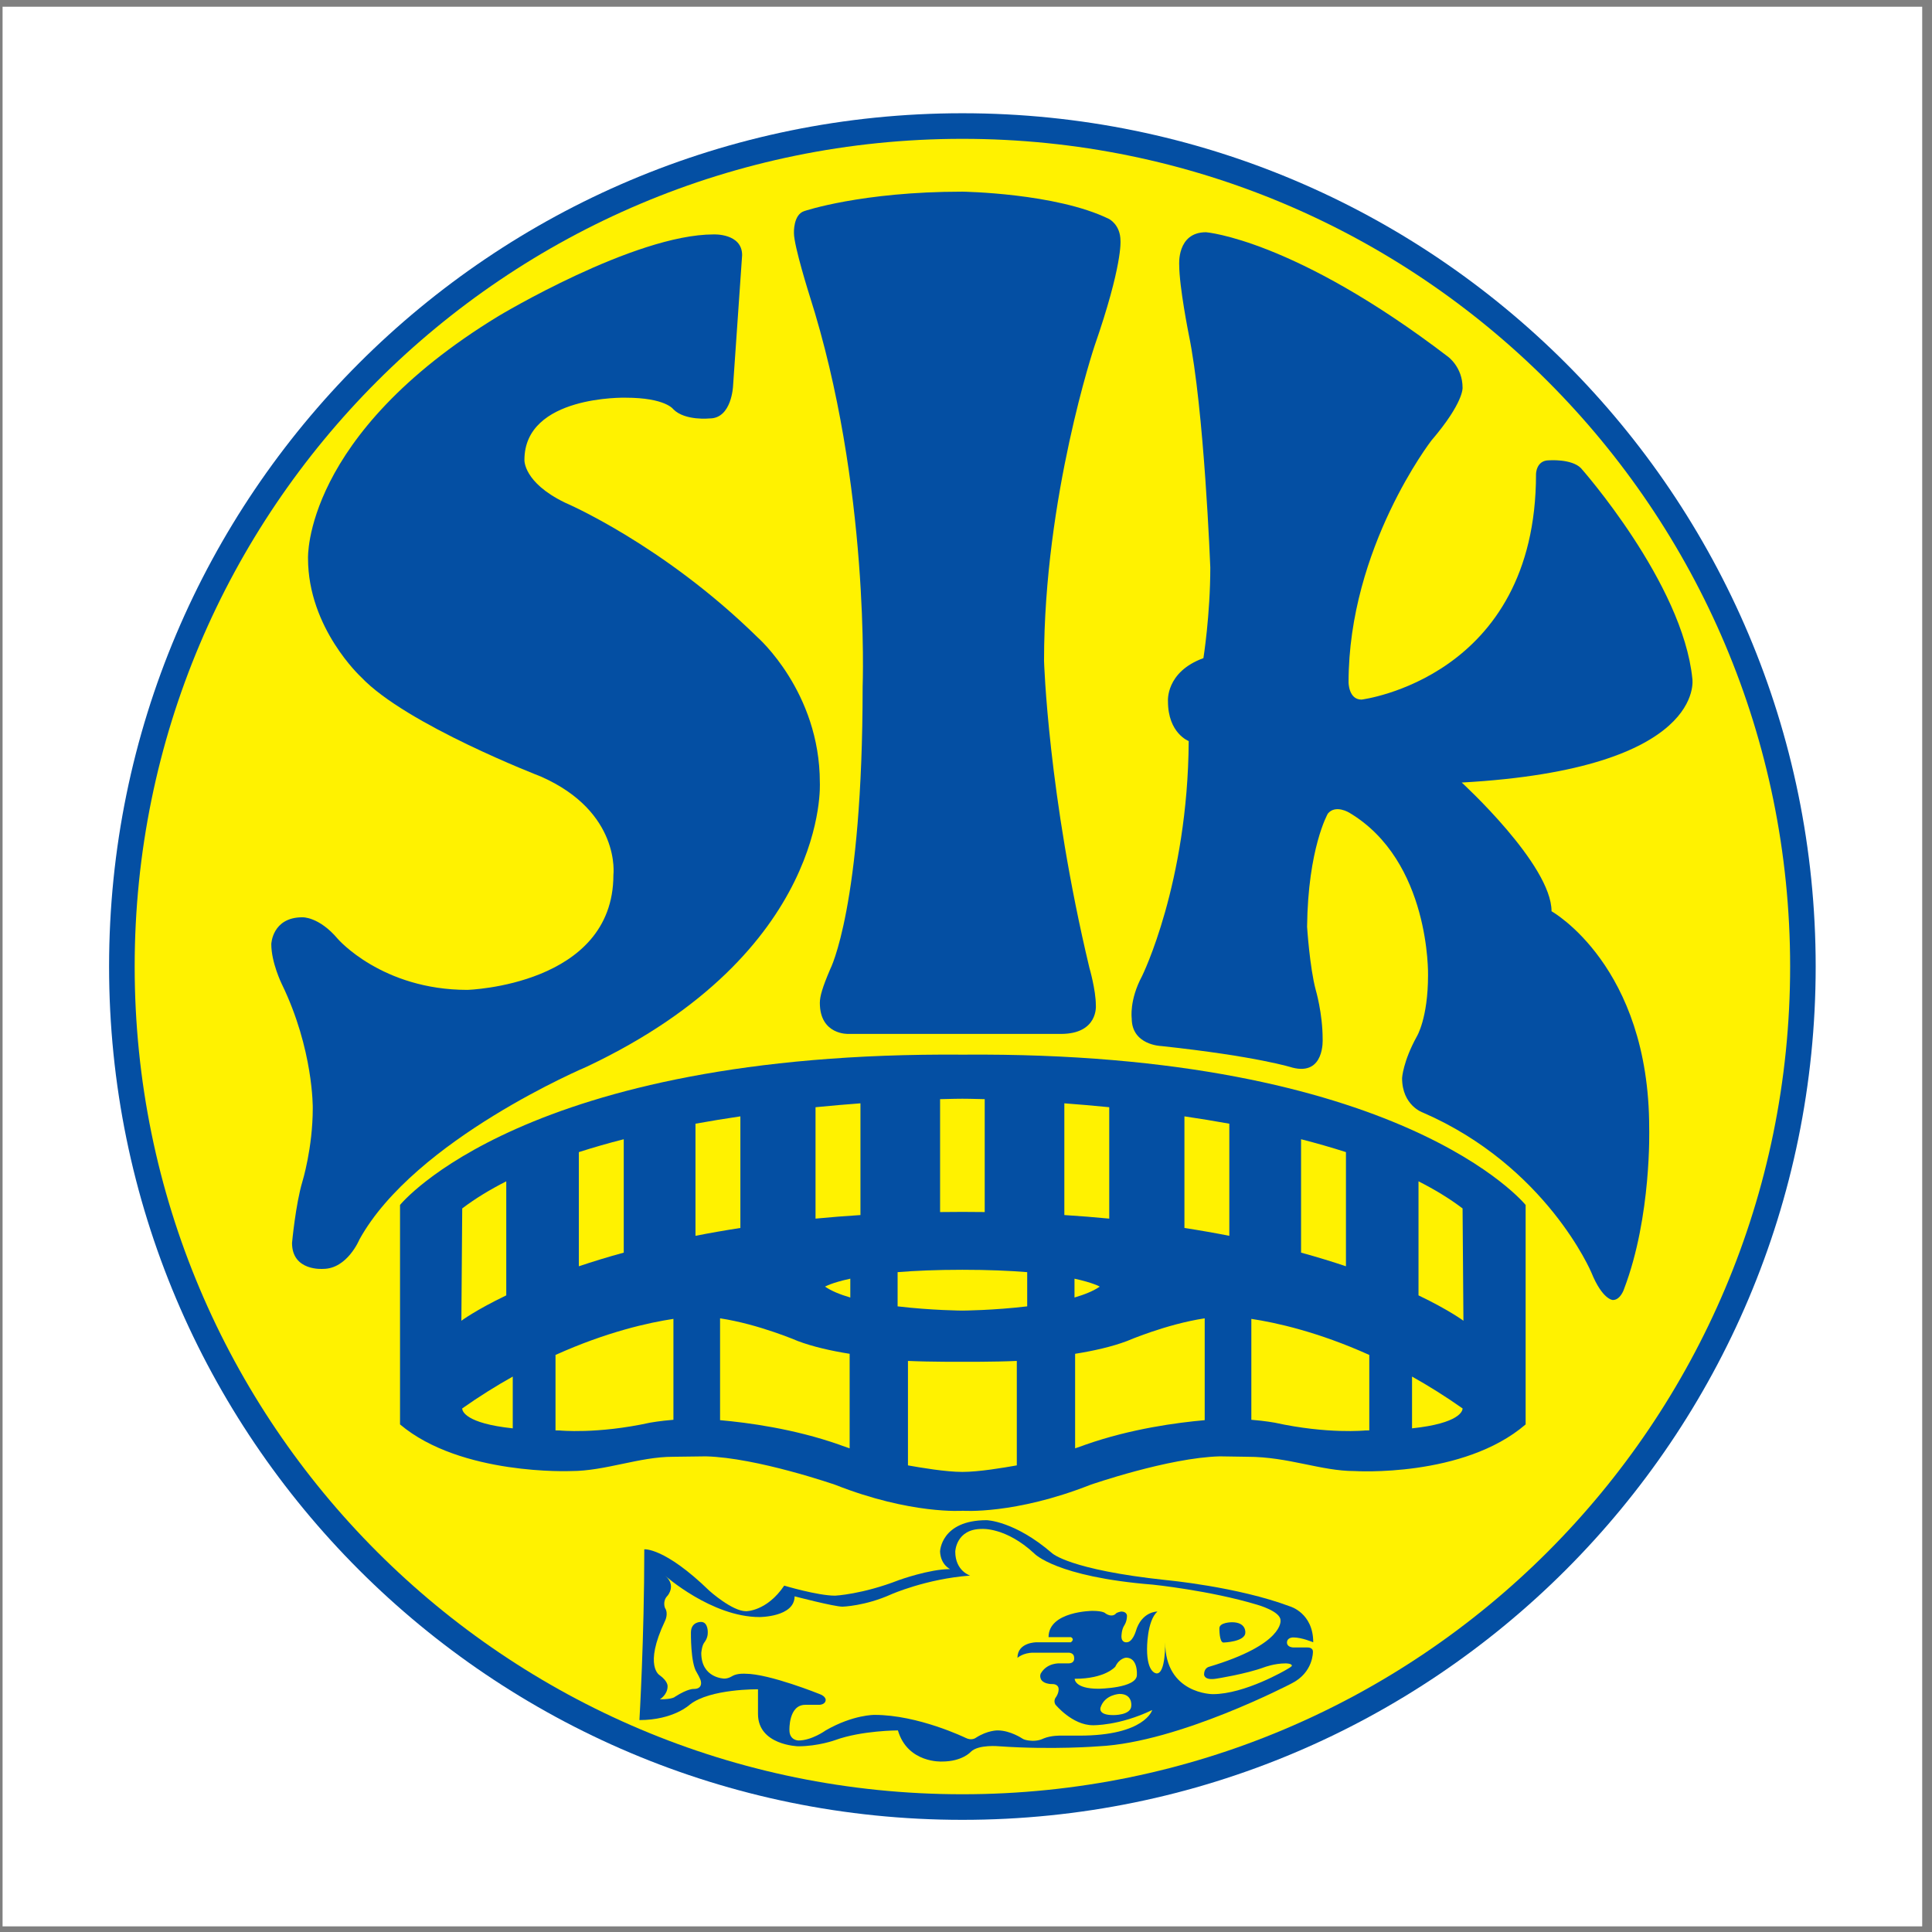 <?xml version="1.0" encoding="UTF-8"?>
<svg xmlns="http://www.w3.org/2000/svg" xmlns:xlink="http://www.w3.org/1999/xlink" width="194pt" height="194pt" viewBox="0 0 194 194" version="1.1">
<rect x="0" y="0" width="194" height="194" fill="#808080" stroke="none"/>
<g id="surface1">
<path style=" stroke:none;fill-rule:evenodd;fill:rgb(100%,100%,100%);fill-opacity:1;" d="M 0.258 0.676 L 193.016 0.676 L 193.016 193.434 L 0.258 193.434 L 0.258 0.676 "/>
<path style=" stroke:none;fill-rule:evenodd;fill:rgb(1.599%,31%,63.899%);fill-opacity:1;" d="M 182.32 97.055 C 182.32 144.379 143.961 182.738 96.637 182.738 C 49.316 182.738 10.953 144.379 10.953 97.055 C 10.953 49.734 49.316 11.371 96.637 11.371 C 143.961 11.371 182.32 49.734 182.32 97.055 "/>
<path style=" stroke:none;fill-rule:evenodd;fill:rgb(100%,94.899%,0%);fill-opacity:1;" d="M 179.754 97.055 C 179.754 142.957 142.539 180.168 96.637 180.168 C 50.734 180.168 13.523 142.957 13.523 97.055 C 13.523 51.152 50.734 13.941 96.637 13.941 C 142.539 13.941 179.754 51.152 179.754 97.055 "/>
<path style=" stroke:none;fill-rule:evenodd;fill:rgb(1.599%,31%,63.899%);fill-opacity:1;" d="M 94.59 176.883 C 94.59 176.883 91.141 177.078 90.164 173.758 C 90.164 173.758 86.523 173.758 83.855 174.734 C 83.855 174.734 82.164 175.352 80.145 175.352 C 80.145 175.352 76.113 175.254 76.113 172.102 L 76.113 169.629 C 76.113 169.629 71.312 169.562 69.281 171.156 C 69.281 171.156 67.656 172.719 64.207 172.719 C 64.207 172.719 64.695 164.52 64.695 155.574 C 64.695 155.574 66.711 155.348 71.234 159.738 C 71.234 159.738 73.512 161.789 74.91 161.789 C 74.91 161.789 76.988 161.82 78.746 159.219 C 78.746 159.219 82.098 160.227 83.855 160.227 C 83.855 160.227 86.586 160.098 90.262 158.664 C 90.262 158.664 93.32 157.559 95.402 157.559 C 95.402 157.559 94.461 157.137 94.395 155.805 C 94.395 155.805 94.461 152.648 99.078 152.648 C 99.078 152.648 101.875 152.711 105.648 155.965 C 105.648 155.965 107.355 157.625 117.098 158.664 C 117.098 158.664 124.223 159.316 129.523 161.301 C 129.523 161.301 131.867 161.949 131.867 164.91 C 131.867 164.91 130.73 164.422 129.883 164.422 C 129.883 164.422 129.23 164.391 129.23 164.945 C 129.23 164.945 129.199 165.43 129.949 165.43 L 131.281 165.43 C 131.281 165.43 131.836 165.398 131.836 165.855 C 131.836 165.855 131.898 167.938 129.688 169.043 C 129.688 169.043 118.398 174.961 110.332 175.352 C 110.332 175.352 105.746 175.727 100.348 175.352 C 100.348 175.352 98.25 175.141 97.484 175.906 C 97.484 175.906 96.637 176.883 94.59 176.883 "/>
<path style=" stroke:none;fill-rule:evenodd;fill:rgb(100%,94.899%,0%);fill-opacity:1;" d="M 107.914 168.574 C 107.914 168.574 107.871 169.574 110.301 169.574 C 110.301 169.574 114.16 169.531 114.16 168.184 C 114.16 168.184 114.289 166.453 113.074 166.453 C 113.074 166.453 112.398 166.492 111.992 167.359 C 111.992 167.359 110.996 168.574 107.914 168.574 "/>
<path style=" stroke:none;fill-rule:evenodd;fill:rgb(100%,94.899%,0%);fill-opacity:1;" d="M 111.773 172.219 C 111.773 172.219 113.598 172.262 113.598 171.266 C 113.598 171.266 113.727 170.094 112.426 170.094 C 112.426 170.094 110.949 170.137 110.516 171.438 C 110.516 171.438 110.188 172.219 111.773 172.219 "/>
<path style=" stroke:none;fill-rule:evenodd;fill:rgb(100%,94.899%,0%);fill-opacity:1;" d="M 66.258 170.637 C 66.258 170.637 67.035 170.18 67.035 169.336 C 67.035 169.336 67.102 168.848 66.258 168.23 C 66.258 168.23 64.598 167.352 66.777 162.766 C 66.777 162.766 67.152 162.031 66.777 161.465 C 66.777 161.465 66.484 160.781 67.035 160.227 C 67.035 160.227 67.949 159.184 66.777 158.211 C 66.777 158.211 71.461 162.375 76.273 162.375 C 76.273 162.375 79.789 162.375 79.789 160.293 C 79.789 160.293 83.758 161.332 84.602 161.332 C 84.602 161.332 86.879 161.27 89.48 160.098 C 89.48 160.098 93.012 158.535 97.418 158.211 C 97.418 158.211 95.922 157.754 95.922 155.805 C 95.922 155.805 95.988 153.527 98.59 153.527 C 98.59 153.527 100.996 153.332 103.859 155.996 C 103.859 155.996 106.008 158.34 115.766 159.121 C 115.766 159.121 121.492 159.707 126.238 161.137 C 126.238 161.137 128.582 161.789 128.582 162.699 C 128.582 162.699 129.004 165.105 121.359 167.383 C 121.359 167.383 120.906 167.512 120.906 168.133 C 120.906 168.133 120.871 168.781 122.172 168.555 C 122.172 168.555 125.102 168.098 126.953 167.414 C 126.953 167.414 127.965 167.027 129.102 167.027 C 129.102 167.027 129.719 167.027 129.719 167.254 C 129.719 167.254 129.816 167.301 129.137 167.676 C 129.137 167.676 125.004 170.117 121.781 170.117 C 121.781 170.117 117 170.117 117 164.91 C 117 164.91 117.066 168.035 116.156 168.035 C 116.156 168.035 115.18 168.066 115.18 165.594 C 115.18 165.594 115.148 162.766 116.223 161.82 C 116.223 161.82 114.629 161.789 114.039 163.836 C 114.039 163.836 113.715 164.91 113.129 164.91 C 113.129 164.91 112.609 164.977 112.609 164.324 C 112.609 164.324 112.609 163.676 112.871 163.25 C 112.871 163.25 113.164 162.863 113.164 162.242 C 113.164 162.242 113.164 161.82 112.578 161.82 C 112.578 161.82 112.188 161.887 112.059 162.016 C 112.059 162.016 111.73 162.473 111.016 162.016 C 111.016 162.016 110.852 161.754 109.684 161.754 C 109.684 161.754 105.289 161.789 105.289 164.391 L 107.535 164.391 C 107.535 164.391 107.957 164.586 107.535 164.91 L 104.055 164.91 C 104.055 164.91 102.168 164.91 102.168 166.473 C 102.168 166.473 102.723 165.953 103.762 165.953 L 107.273 165.953 C 107.273 165.953 107.859 165.918 107.859 166.473 C 107.859 166.473 107.957 167.027 107.273 167.027 L 106.43 167.027 C 106.43 167.027 105.16 166.926 104.512 168.035 C 104.512 168.035 104.379 168.262 104.512 168.586 C 104.512 168.586 104.672 169.105 105.68 169.105 C 105.68 169.105 106.301 169.074 106.301 169.629 C 106.301 169.629 106.332 170.02 105.973 170.508 C 105.973 170.508 105.777 170.797 105.973 171.156 C 105.973 171.156 107.664 173.238 109.746 173.238 C 109.746 173.238 112.383 173.305 115.699 171.711 C 115.699 171.711 114.984 174.281 108.383 174.281 L 106.527 174.281 C 106.527 174.281 105.551 174.246 104.77 174.574 C 104.77 174.574 104.379 174.801 103.73 174.801 C 103.73 174.801 102.98 174.801 102.656 174.574 C 102.656 174.574 101.453 173.758 100.184 173.758 C 100.184 173.758 99.176 173.727 97.973 174.508 C 97.973 174.508 97.566 174.816 96.965 174.508 C 96.965 174.508 92.215 172.199 87.824 172.199 C 87.824 172.199 85.676 172.164 82.91 173.758 C 82.91 173.758 81.512 174.77 80.18 174.77 C 80.18 174.77 79.27 174.77 79.27 173.727 C 79.27 173.727 79.168 171.188 80.863 171.188 L 82.262 171.188 C 82.262 171.188 82.91 171.188 82.91 170.668 C 82.91 170.668 82.895 170.328 82.324 170.117 C 82.324 170.117 77.25 168.066 74.844 168.066 C 74.844 168.066 74.062 168 73.543 168.293 C 73.543 168.293 73.168 168.555 72.73 168.555 C 72.73 168.555 70.418 168.523 70.418 165.984 C 70.418 165.984 70.469 165.27 70.711 164.945 C 70.711 164.945 71.07 164.535 71.07 163.969 C 71.07 163.969 71.137 162.863 70.387 162.863 C 70.387 162.863 69.379 162.828 69.379 163.934 C 69.379 163.934 69.332 167.008 69.965 167.938 C 69.965 167.938 70.387 168.652 70.387 168.879 C 70.387 168.879 70.551 169.594 69.672 169.594 C 69.672 169.594 69.102 169.531 67.785 170.375 C 67.785 170.375 67.574 170.637 66.258 170.637 Z M 122.855 164.934 C 122.855 164.934 125.047 164.867 125.047 163.934 C 125.047 163.934 125.156 162.895 123.703 162.895 C 123.703 162.895 122.445 162.895 122.445 163.5 C 122.445 163.5 122.422 164.934 122.855 164.934 "/>
<path style=" stroke:none;fill-rule:evenodd;fill:rgb(1.599%,31%,63.899%);fill-opacity:1;" d="M 96.684 151.703 C 96.684 151.703 91.477 152.094 83.887 149.102 C 83.887 149.102 76.035 146.371 70.875 146.238 L 67.578 146.281 C 64.195 146.281 60.77 147.715 57.344 147.715 C 57.344 147.715 46.281 148.191 40.168 143.031 L 40.168 120.996 C 40.168 120.996 52.617 105.555 96.684 105.902 C 140.746 105.555 153.195 120.996 153.195 120.996 L 153.195 143.031 C 146.949 148.406 136.02 147.715 136.02 147.715 C 132.637 147.715 129.383 146.281 125.266 146.281 L 122.488 146.238 C 117.328 146.371 109.477 149.102 109.477 149.102 C 101.887 152.094 96.684 151.703 96.684 151.703 Z M 96.551 110.328 C 96.551 110.328 96.582 110.328 96.637 110.328 C 96.691 110.328 96.727 110.328 96.727 110.328 Z M 146.863 141.426 L 146.863 141.457 C 146.863 141.438 146.863 141.426 146.863 141.426 Z M 46.414 141.457 L 46.414 141.426 C 46.414 141.426 46.41 141.438 46.414 141.457 Z M 118.934 112.098 L 118.934 123.305 C 120.508 123.547 122.012 123.812 123.441 124.094 L 123.441 112.836 C 121.926 112.562 120.418 112.316 118.934 112.098 Z M 106.875 110.789 L 106.875 122.008 C 108.426 122.105 109.93 122.227 111.383 122.367 L 111.383 111.18 C 109.797 111.023 108.285 110.895 106.875 110.789 Z M 130.645 114.395 L 130.645 125.781 C 132.273 126.227 133.781 126.691 135.152 127.152 L 135.152 115.688 C 133.688 115.219 132.176 114.785 130.645 114.395 Z M 142.438 118.621 L 142.438 130.074 C 145.512 131.547 146.949 132.621 146.949 132.621 L 146.863 121.344 C 145.555 120.348 144.062 119.445 142.438 118.621 Z M 96.637 110.328 C 96.391 110.328 95.609 110.336 94.398 110.371 L 94.398 121.707 C 95.137 121.695 95.883 121.691 96.637 121.691 C 97.395 121.691 98.137 121.695 98.879 121.707 L 98.879 110.371 C 97.668 110.336 96.883 110.328 96.637 110.328 Z M 69.836 112.836 L 69.836 124.094 C 71.266 123.812 72.77 123.547 74.344 123.305 L 74.344 112.098 C 72.859 112.316 71.348 112.562 69.836 112.836 Z M 81.891 111.18 L 81.891 122.367 C 83.348 122.227 84.852 122.105 86.402 122.008 L 86.402 110.789 C 84.992 110.895 83.48 111.023 81.891 111.18 Z M 58.125 115.688 L 58.125 127.152 C 59.496 126.691 61.004 126.227 62.633 125.781 L 62.633 114.395 C 61.098 114.785 59.59 115.219 58.125 115.688 Z M 46.414 121.344 L 46.328 132.621 C 46.328 132.621 47.766 131.547 50.836 130.074 L 50.836 118.621 C 49.215 119.445 47.723 120.348 46.414 121.344 Z M 113.164 134.66 C 111.66 135.227 109.836 135.641 107.957 135.941 L 107.957 145.434 C 108.613 145.215 109 145.066 109 145.066 C 113.574 143.457 118.258 142.844 120.969 142.605 L 120.969 132.379 C 117.102 132.961 113.164 134.66 113.164 134.66 Z M 125.652 132.434 L 125.652 142.566 C 127.059 142.68 127.996 142.855 127.996 142.855 C 133.332 144.027 137.105 143.637 137.105 143.637 C 137.238 143.637 137.363 143.633 137.496 143.633 L 137.496 136.055 C 132.355 133.738 128.121 132.805 125.652 132.434 Z M 146.863 141.457 L 146.863 141.426 C 145.129 140.203 143.43 139.148 141.789 138.227 L 141.789 143.426 C 146.586 142.918 146.852 141.664 146.863 141.457 Z M 96.637 147.801 C 98.297 147.801 100.762 147.383 102.102 147.145 L 102.102 136.656 C 99.805 136.762 96.637 136.742 96.637 136.742 C 96.637 136.742 93.473 136.762 91.172 136.656 L 91.172 147.145 C 92.516 147.383 94.98 147.801 96.637 147.801 Z M 80.113 134.66 C 80.113 134.66 76.176 132.961 72.305 132.379 L 72.305 142.605 C 75.02 142.844 79.703 143.457 84.277 145.066 C 84.277 145.066 84.664 145.215 85.316 145.434 L 85.316 135.941 C 83.441 135.641 81.617 135.227 80.113 134.66 Z M 55.781 136.055 L 55.781 143.633 C 55.91 143.633 56.035 143.637 56.172 143.637 C 56.172 143.637 59.945 144.027 65.281 142.855 C 65.281 142.855 66.219 142.68 67.621 142.566 L 67.621 132.434 C 65.156 132.805 60.918 133.738 55.781 136.055 Z M 46.414 141.426 L 46.414 141.457 C 46.422 141.664 46.691 142.918 51.488 143.426 L 51.488 138.227 C 49.848 139.148 48.148 140.203 46.414 141.426 Z M 107.895 130.289 C 108.91 129.992 109.797 129.633 110.43 129.195 C 110.43 129.195 109.781 128.805 107.895 128.398 Z M 103.145 131.176 L 103.145 127.742 C 101.387 127.598 99.246 127.504 96.637 127.504 C 94.031 127.504 91.891 127.598 90.133 127.742 L 90.133 131.176 C 93.516 131.582 96.637 131.602 96.637 131.602 C 96.637 131.602 99.762 131.582 103.145 131.176 Z M 85.383 128.398 C 83.496 128.805 82.844 129.195 82.844 129.195 C 83.48 129.633 84.367 129.992 85.383 130.289 L 85.383 128.398 "/>
<path style=" stroke:none;fill-rule:evenodd;fill:rgb(1.599%,31%,63.899%);fill-opacity:1;" d="M 96.637 19.246 C 96.637 19.246 106.008 19.375 111.34 21.977 C 111.34 21.977 112.512 22.539 112.512 24.191 C 112.512 24.191 112.73 26.617 109.91 34.73 C 109.91 34.73 104.836 49.887 104.836 66.348 C 104.836 66.348 105.227 79.75 109.391 97.184 C 109.391 97.184 110.039 99.398 110.039 100.957 C 110.039 100.957 110.301 103.82 106.527 103.82 L 85.188 103.82 C 85.188 103.82 82.324 103.949 82.324 100.699 C 82.324 100.047 82.586 99.137 83.367 97.316 C 83.367 97.316 86.621 91.07 86.621 68.949 C 86.621 68.949 87.398 48.781 81.285 29.656 C 81.285 29.656 79.723 24.711 79.723 23.41 C 79.723 23.41 79.637 21.543 80.766 21.195 C 80.766 21.195 86.488 19.246 96.637 19.246 "/>
<path style=" stroke:none;fill-rule:evenodd;fill:rgb(1.599%,31%,63.899%);fill-opacity:1;" d="M 30.93 56.066 C 30.93 56.066 30.41 43.707 50.055 31.738 C 50.055 31.738 63.676 23.539 71.656 23.539 C 71.656 23.539 74.52 23.41 74.52 25.621 L 73.609 38.762 C 73.609 38.762 73.477 42.016 71.266 42.016 C 71.266 42.016 68.793 42.277 67.621 41.105 C 67.621 41.105 66.84 39.934 62.809 39.934 C 62.809 39.934 52.66 39.676 52.66 46.18 C 52.66 46.18 52.527 48.434 56.734 50.473 C 56.734 50.473 66.539 54.637 76.078 64.004 C 76.078 64.004 82.324 69.473 82.324 78.578 C 82.324 78.578 83.324 95.582 58.906 107.117 C 58.906 107.117 41.641 114.406 36.09 124.465 C 36.09 124.465 34.875 127.414 32.445 127.414 C 32.445 127.414 29.324 127.676 29.324 124.812 C 29.324 124.812 29.68 120.941 30.363 118.656 C 30.363 118.656 31.406 115.273 31.406 111.281 C 31.406 111.281 31.492 105.383 28.285 98.789 C 28.285 98.789 27.242 96.664 27.242 94.801 C 27.242 94.801 27.328 92.109 30.363 92.109 C 30.363 92.109 32.016 92.023 33.922 94.281 C 33.922 94.281 38.344 99.398 46.934 99.398 C 46.934 99.398 61.594 98.965 61.594 87.859 C 61.594 87.859 62.375 81.527 54.305 77.973 C 54.305 77.973 40.773 72.766 36.266 67.996 C 36.266 67.996 30.93 63.094 30.93 56.066 "/>
<path style=" stroke:none;fill-rule:evenodd;fill:rgb(1.599%,31%,63.899%);fill-opacity:1;" d="M 146.777 78.578 C 146.777 78.578 155.797 86.82 155.797 91.504 C 155.797 91.504 165.602 96.969 165.602 113.277 C 165.602 113.277 165.859 122.125 163.086 129.41 C 163.086 129.41 162.738 130.539 161.957 130.539 C 161.957 130.539 160.914 130.539 159.789 127.762 C 159.789 127.762 155.277 117.094 142.871 111.715 C 142.871 111.715 140.789 111.02 140.789 108.246 C 140.789 108.246 140.879 106.598 142.266 104.082 C 142.266 104.082 143.395 102.262 143.395 97.922 C 143.395 97.922 143.656 86.473 135.5 81.613 C 135.5 81.613 134.113 80.746 133.332 81.699 C 133.332 81.699 131.336 85.172 131.25 93.066 C 131.25 93.066 131.512 97.141 132.117 99.398 C 132.117 99.398 132.812 101.738 132.812 104.34 C 132.812 104.34 133.039 108.051 129.773 107.203 C 129.773 107.203 126.305 106.078 116.59 105.035 C 116.59 105.035 113.641 104.949 113.641 102.262 C 113.641 102.262 113.379 100.438 114.68 98.008 C 114.68 98.008 119.277 88.727 119.363 74.414 C 119.363 74.414 117.281 73.633 117.281 70.426 C 117.281 70.426 117.023 67.477 120.84 66.086 C 120.84 66.086 121.531 61.75 121.531 56.98 C 121.531 56.98 120.926 41.105 119.363 33.559 C 119.363 33.559 118.41 28.785 118.41 26.617 C 118.41 26.617 118.148 23.32 121.102 23.32 C 121.102 23.32 129.949 24.016 145.391 35.812 C 145.391 35.812 146.863 36.855 146.863 38.938 C 146.863 38.938 146.992 40.422 143.738 44.227 C 143.738 44.227 135.414 54.984 135.414 68.516 C 135.414 68.516 135.414 70.25 136.715 70.25 C 136.715 70.25 154.238 68.082 154.238 47.609 C 154.238 47.609 154.238 46.223 155.539 46.223 C 155.539 46.223 157.793 46.051 158.746 47.004 C 158.746 47.004 168.98 58.539 169.938 68.168 C 169.938 68.168 171.391 77.211 146.777 78.578 "/>
</g>
</svg>
